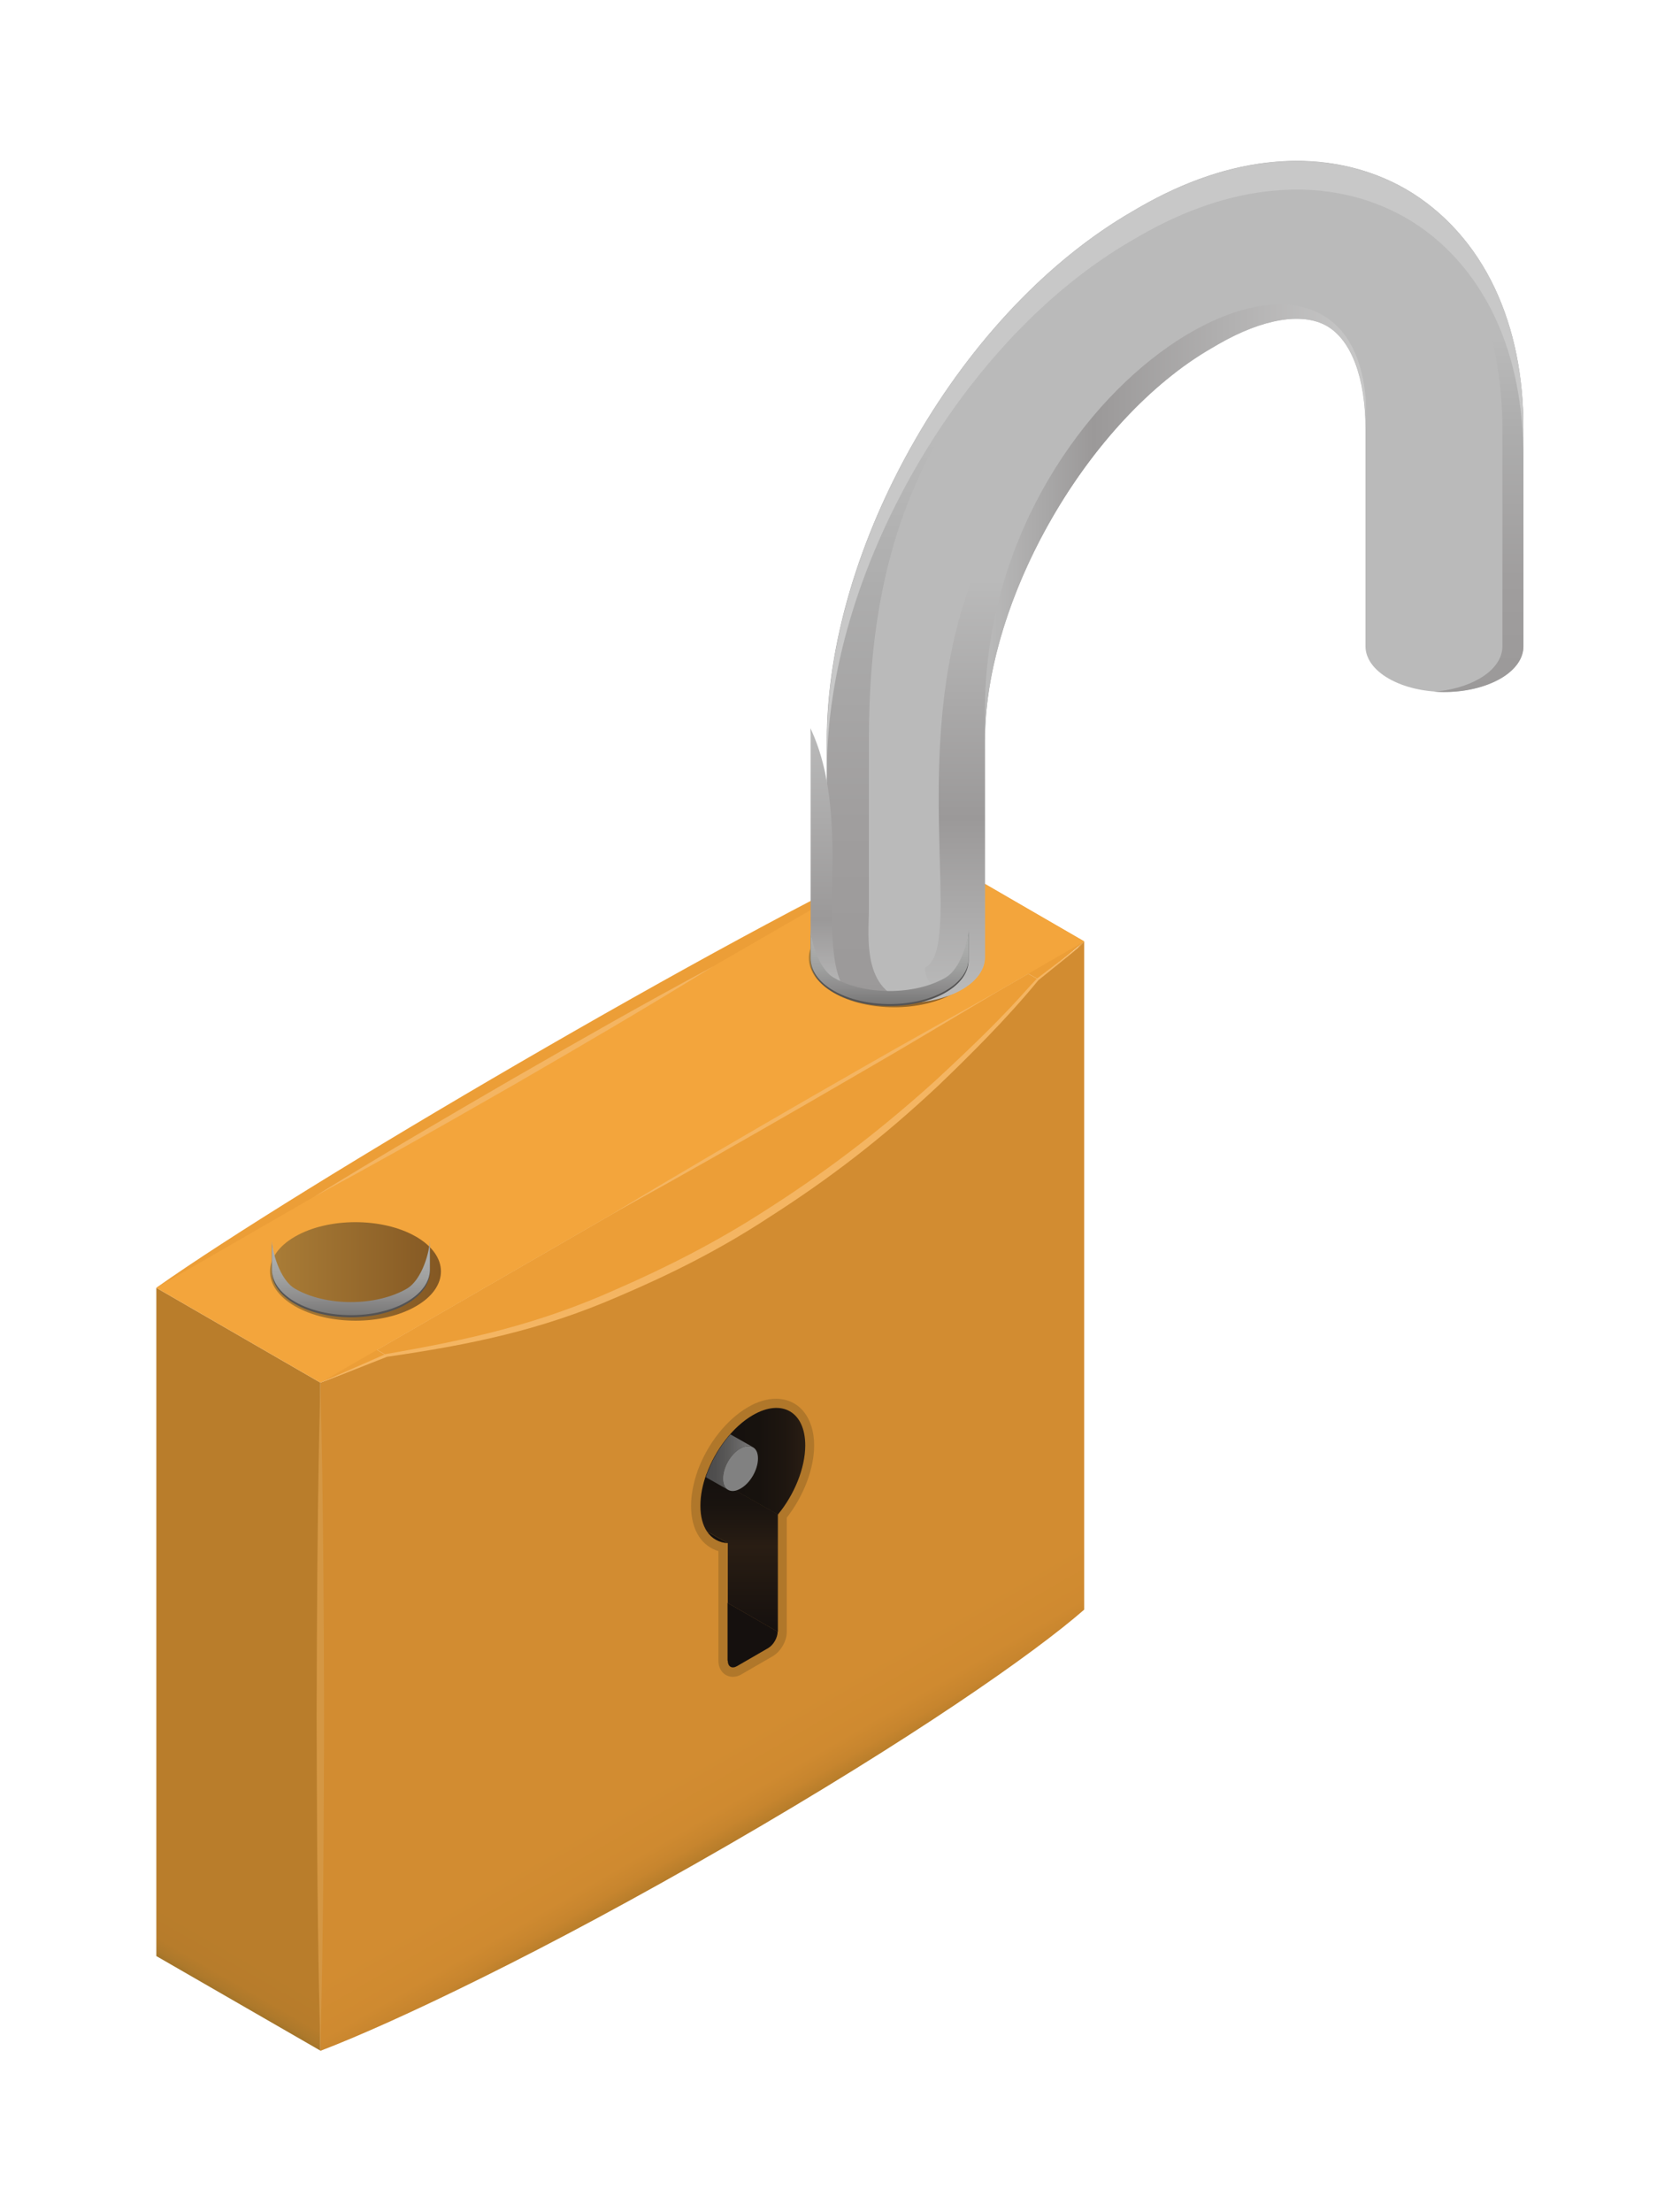 <?xml version="1.0" encoding="utf-8"?>
<!-- Generator: Adobe Illustrator 24.2.3, SVG Export Plug-In . SVG Version: 6.00 Build 0)  -->
<svg version="1.1" id="Layer_1" xmlns="http://www.w3.org/2000/svg" xmlns:xlink="http://www.w3.org/1999/xlink" x="0px" y="0px"
	 viewBox="0 0 71.79 94.49" style="enable-background:new 0 0 71.79 94.49;" xml:space="preserve">
<style type="text/css">
	.st0{fill:#EC9E37;}
	.st1{fill:url(#SVGID_1_);}
	.st2{fill:#B0772A;}
	.st3{fill:url(#SVGID_2_);}
	.st4{fill:#F3A53C;}
	.st5{fill:url(#SVGID_3_);}
	.st6{fill:#F4B562;}
	.st7{fill:url(#SVGID_4_);}
	.st8{fill:#BABABA;}
	.st9{fill:url(#SVGID_5_);}
	.st10{fill:url(#SVGID_6_);}
	.st11{fill:#C8C8C8;}
	.st12{fill:url(#SVGID_7_);}
	.st13{fill:url(#SVGID_8_);}
	.st14{fill:#545353;}
	.st15{fill:url(#SVGID_9_);}
	.st16{fill:url(#SVGID_10_);}
	.st17{fill:url(#SVGID_11_);}
	.st18{fill:#D49744;}
	.st19{fill:#15100E;}
	.st20{fill:url(#SVGID_12_);}
	.st21{fill:url(#SVGID_13_);}
	.st22{fill:#818181;}
	.st23{fill:url(#SVGID_14_);}
</style>
<g>
	<path class="st0" d="M46.33,40.22c-0.1,0.09-0.2,0.18-0.31,0.27c-0.46,0.38-1.02,0.83-1.69,1.33l-0.39-0.22L16.11,57.67l0.39,0.23
		c-0.88,0.39-1.66,0.72-2.33,0.98c-0.16,0.06-0.32,0.13-0.47,0.18l-7.01-4.05c5.96-4.22,24.53-15.12,32.64-18.85L46.33,40.22z"/>
	
		<linearGradient id="SVGID_1_" gradientUnits="userSpaceOnUse" x1="11932.04" y1="75.574" x2="11919.13" y2="53.213" gradientTransform="matrix(1 0 0 1 -11895.299 0)">
		<stop  offset="0" style="stop-color:#B67C2B"/>
		<stop  offset="4.544821e-03" style="stop-color:#B97E2B"/>
		<stop  offset="0.027" style="stop-color:#C7852E"/>
		<stop  offset="0.058" style="stop-color:#CF8A30"/>
		<stop  offset="0.145" style="stop-color:#D28C31"/>
	</linearGradient>
	<path class="st1" d="M46.33,40.22v28.55c-2.14,1.87-7.33,5.5-15.22,10.06l0,0c-3.95,2.28-7.49,4.17-10.46,5.64
		c-2.96,1.47-5.34,2.53-6.96,3.15V59.07c0.16-0.06,0.31-0.12,0.47-0.18c0.72-0.28,1.5-0.62,2.33-0.98
		c10.43-1.24,20.36-7.49,27.84-16.07c0.63-0.47,1.2-0.92,1.69-1.33C46.13,40.4,46.23,40.31,46.33,40.22z"/>
	<path class="st2" d="M31.32,71.64c-0.36,0-0.62-0.29-0.62-0.68v-4.69c-0.33-0.1-0.62-0.31-0.82-0.61c-0.23-0.34-0.35-0.8-0.35-1.32
		c0-0.47,0.1-0.98,0.28-1.5c0.42-1.16,1.25-2.2,2.15-2.72c0.41-0.24,0.82-0.36,1.2-0.36c0.98,0,1.63,0.8,1.63,1.99
		c0,1-0.45,2.17-1.17,3.09l0,4.88c0,0.4-0.26,0.84-0.6,1.04l-1.33,0.77C31.58,71.6,31.45,71.64,31.32,71.64z"/>
	
		<linearGradient id="SVGID_2_" gradientUnits="userSpaceOnUse" x1="11911.665" y1="60.613" x2="11899.304" y2="82.023" gradientTransform="matrix(1 0 0 1 -11895.299 0)">
		<stop  offset="0.919" style="stop-color:#B97D2B"/>
		<stop  offset="0.971" style="stop-color:#B77C2B"/>
		<stop  offset="0.99" style="stop-color:#AE792B"/>
		<stop  offset="1" style="stop-color:#A4752A"/>
	</linearGradient>
	<polygon class="st3" points="13.69,59.07 13.69,87.61 6.68,83.57 6.68,55.02 	"/>
	<path class="st0" d="M44.33,41.82l-0.39-0.22L16.11,57.67l0.39,0.23C26.93,56.66,36.85,50.41,44.33,41.82z"/>
	<polygon class="st4" points="46.33,40.22 13.69,59.07 6.68,55.02 39.32,36.18 	"/>
	
		<linearGradient id="SVGID_3_" gradientUnits="userSpaceOnUse" x1="11906.838" y1="54.321" x2="11914.141" y2="54.321" gradientTransform="matrix(1 0 0 1 -11895.299 0)">
		<stop  offset="0" style="stop-color:#AA7D37"/>
		<stop  offset="1" style="stop-color:#845823"/>
	</linearGradient>
	<path class="st5" d="M17.77,52.83c-1.43-0.82-3.74-0.82-5.16,0c-1.43,0.82-1.43,2.16,0,2.98c1.43,0.82,3.74,0.82,5.16,0
		C19.2,54.99,19.2,53.65,17.77,52.83z"/>
	<path class="st6" d="M13.42,51.13c2.75-1.7,5.68-3.41,8.47-5.03c3.13-1.8,5.53-3.17,8.6-4.82c-3.06,1.89-5.35,3.22-8.47,5.03
		C17.88,48.68,16.15,49.65,13.42,51.13z"/>
	
		<linearGradient id="SVGID_4_" gradientUnits="userSpaceOnUse" x1="11929.858" y1="40.937" x2="11937.144" y2="40.937" gradientTransform="matrix(1 0 0 1 -11895.299 0)">
		<stop  offset="0" style="stop-color:#AA7D37"/>
		<stop  offset="1" style="stop-color:#845823"/>
	</linearGradient>
	<path class="st7" d="M40.78,39.45c-1.42-0.82-3.73-0.82-5.15,0c-1.42,0.82-1.42,2.15,0,2.97c1.42,0.82,3.73,0.82,5.15,0
		C42.2,41.6,42.2,40.27,40.78,39.45z"/>
	<path class="st8" d="M36.32,42.28c1.32,0.76,3.46,0.76,4.77,0c0.66-0.38,0.99-0.88,0.99-1.38l0-9.26c0-6.06,4.43-13.73,9.68-16.76
		l0.29-0.17c1.91-1.1,3.6-1.38,4.65-0.78c1.05,0.61,1.65,2.22,1.65,4.42v9.26c0,0.5,0.33,1,0.99,1.38c1.32,0.76,3.45,0.76,4.77,0
		c0.66-0.38,0.99-0.88,0.99-1.38v-9.26c0-2.26-0.41-4.28-1.21-6.01c-0.86-1.84-2.18-3.31-3.81-4.26c-1.63-0.94-3.57-1.35-5.59-1.17
		c-1.9,0.16-3.85,0.82-5.81,1.95l-0.29,0.17c-3.53,2.04-6.82,5.49-9.26,9.72c-2.44,4.23-3.79,8.81-3.79,12.88v9.26
		C35.34,41.4,35.66,41.9,36.32,42.28z"/>
	
		<linearGradient id="SVGID_5_" gradientUnits="userSpaceOnUse" x1="11940.909" y1="42.854" x2="11940.909" y2="6.876" gradientTransform="matrix(1 0 0 1 -11895.299 0)">
		<stop  offset="0" style="stop-color:#9B9999"/>
		<stop  offset="0.214" style="stop-color:#A09E9E"/>
		<stop  offset="0.493" style="stop-color:#ADADAD"/>
		<stop  offset="0.667" style="stop-color:#BABABA"/>
	</linearGradient>
	<path class="st9" d="M37.13,38.81v-7.17c0-4.07,0.53-8.65,2.97-12.88c2.44-4.23,5.73-7.69,9.26-9.72l0.29-0.17
		c1.96-1.13,3.91-1.79,5.81-1.95c0.14-0.01,0.28-0.02,0.42-0.03c-0.46-0.02-0.93-0.01-1.4,0.03c-1.9,0.16-3.85,0.82-5.81,1.95
		l-0.29,0.17c-3.53,2.04-6.82,5.49-9.26,9.72c-2.44,4.23-3.79,8.81-3.79,12.88v9.26c0,0.5,0.33,1,0.99,1.38
		c0.78,0.45,1.86,0.64,2.88,0.55C36.77,42.63,37.13,40.03,37.13,38.81z"/>
	
		<linearGradient id="SVGID_6_" gradientUnits="userSpaceOnUse" x1="11955.327" y1="29.563" x2="11955.327" y2="6.877" gradientTransform="matrix(1 0 0 1 -11895.299 0)">
		<stop  offset="0" style="stop-color:#9B9999"/>
		<stop  offset="0.214" style="stop-color:#A09E9E"/>
		<stop  offset="0.493" style="stop-color:#ADADAD"/>
		<stop  offset="0.667" style="stop-color:#BABABA"/>
	</linearGradient>
	<path class="st10" d="M63.89,12.35c-0.86-1.84-2.18-3.31-3.81-4.26c-1.51-0.87-3.27-1.28-5.13-1.2c1.53,0.07,2.97,0.47,4.23,1.2
		c1.63,0.94,2.95,2.42,3.81,4.26c0.81,1.72,1.21,3.74,1.21,6.01v9.26c0,0.5-0.33,1-0.99,1.38c-0.54,0.31-1.23,0.5-1.94,0.55
		c1.01,0.08,2.06-0.11,2.84-0.55c0.66-0.38,0.99-0.88,0.99-1.38v-9.26C65.11,16.09,64.7,14.07,63.89,12.35z"/>
	<path class="st11" d="M63.89,12.35c-0.86-1.84-2.18-3.31-3.81-4.26c-1.63-0.94-3.57-1.35-5.59-1.17c-1.9,0.16-3.85,0.82-5.81,1.95
		l-0.29,0.17c-3.53,2.04-6.82,5.49-9.26,9.72c-2.44,4.23-3.79,8.81-3.79,12.88v1.22c0-4.07,1.35-8.65,3.79-12.88
		c2.44-4.23,5.73-7.69,9.26-9.72l0.29-0.17c1.96-1.13,3.91-1.79,5.81-1.95c2.03-0.18,3.96,0.23,5.59,1.17
		c1.63,0.94,2.95,2.42,3.81,4.26c0.81,1.72,1.21,3.75,1.21,6.01v-1.22C65.11,16.09,64.7,14.07,63.89,12.35z"/>
	
		<linearGradient id="SVGID_7_" gradientUnits="userSpaceOnUse" x1="11930.773" y1="42.55" x2="11930.773" y2="31.11" gradientTransform="matrix(1 0 0 1 -11895.299 0)">
		<stop  offset="0" style="stop-color:#BABABA"/>
		<stop  offset="0.285" style="stop-color:#9B9999"/>
		<stop  offset="1" style="stop-color:#BABABA"/>
	</linearGradient>
	<path class="st12" d="M34.63,31.11c0.01,0.16,0.01,0.33,0.01,0.49v9.26c0,0.5,0.33,1,0.99,1.38c0.21,0.12,0.44,0.22,0.69,0.31
		C34.64,40.87,36.56,35.19,34.63,31.11z"/>
	
		<linearGradient id="SVGID_8_" gradientUnits="userSpaceOnUse" x1="11940.19" y1="42.567" x2="11940.19" y2="15.884" gradientTransform="matrix(1 0 0 1 -11895.299 0)">
		<stop  offset="0" style="stop-color:#BABABA"/>
		<stop  offset="0.285" style="stop-color:#9B9999"/>
		<stop  offset="0.667" style="stop-color:#BABABA"/>
	</linearGradient>
	<path class="st13" d="M50.27,15.88c-14.93,6.47-8.18,24.19-10.75,25.47c0,0.38,0.23,0.77,0.68,1.06c0.09,0.06,0.18,0.11,0.28,0.15
		c0.22-0.08,0.43-0.17,0.62-0.28c0.66-0.38,0.99-0.88,0.99-1.38l0-9.26C42.09,26.17,45.7,19.38,50.27,15.88z"/>
	<path class="st14" d="M17.38,55.15c-1.32,0.76-3.46,0.76-4.77,0c-0.66-0.38-0.99-1.61-0.99-2.11l0,1.29c0,0.5,0.33,1,0.99,1.38
		c1.32,0.76,3.46,0.76,4.77,0c0.66-0.38,0.99-0.88,0.99-1.38v-1.29C18.37,53.53,18.04,54.77,17.38,55.15z"/>
	<path class="st14" d="M40.4,41.85c-1.32,0.76-3.46,0.76-4.77,0c-0.66-0.38-0.99-1.61-0.99-2.11v1.29c0,0.5,0.33,1,0.99,1.38
		c1.32,0.76,3.45,0.76,4.77,0c0.66-0.38,0.99-0.88,0.99-1.38v-1.29C41.39,40.24,41.06,41.47,40.4,41.85z"/>
	
		<linearGradient id="SVGID_9_" gradientUnits="userSpaceOnUse" x1="11910.296" y1="56.188" x2="11910.296" y2="52.952" gradientTransform="matrix(1 0 0 1 -11895.299 0)">
		<stop  offset="0" style="stop-color:#777777"/>
		<stop  offset="0.219" style="stop-color:#8D8C8C"/>
		<stop  offset="0.455" style="stop-color:#9E9F9E"/>
		<stop  offset="0.706" style="stop-color:#AAABAA"/>
		<stop  offset="0.995" style="stop-color:#AFB0AF"/>
	</linearGradient>
	<path class="st15" d="M17.38,55.06c-1.32,0.76-3.46,0.76-4.77,0c-0.66-0.38-0.99-1.61-0.99-2.11l0,1.29c0,0.5,0.33,1,0.99,1.38
		c1.32,0.76,3.46,0.76,4.77,0c0.66-0.38,0.99-0.88,0.99-1.38v-1.29C18.37,53.45,18.04,54.68,17.38,55.06z"/>
	
		<linearGradient id="SVGID_10_" gradientUnits="userSpaceOnUse" x1="11933.316" y1="42.897" x2="11933.316" y2="39.661" gradientTransform="matrix(1 0 0 1 -11895.299 0)">
		<stop  offset="0" style="stop-color:#777777"/>
		<stop  offset="0.219" style="stop-color:#8D8C8C"/>
		<stop  offset="0.455" style="stop-color:#9E9F9E"/>
		<stop  offset="0.706" style="stop-color:#AAABAA"/>
		<stop  offset="0.995" style="stop-color:#AFB0AF"/>
	</linearGradient>
	<path class="st16" d="M40.4,41.77c-1.32,0.76-3.46,0.76-4.77,0c-0.66-0.38-0.99-1.61-0.99-2.11v1.29c0,0.5,0.33,1,0.99,1.38
		c1.32,0.76,3.45,0.76,4.77,0c0.66-0.38,0.99-0.88,0.99-1.38v-1.29C41.39,40.16,41.06,41.39,40.4,41.77z"/>
	
		<linearGradient id="SVGID_11_" gradientUnits="userSpaceOnUse" x1="11937.385" y1="22.326" x2="11953.655" y2="22.326" gradientTransform="matrix(1 0 0 1 -11895.299 0)">
		<stop  offset="0" style="stop-color:#BABABA"/>
		<stop  offset="0.285" style="stop-color:#9B9999"/>
		<stop  offset="1" style="stop-color:#C8C8C8"/>
	</linearGradient>
	<path class="st17" d="M58.36,17.06c-0.77-9.65-16.27-0.8-16.27,13.29l0,1.29c0-6.06,4.43-13.73,9.68-16.76l0.29-0.17
		c1.91-1.1,3.6-1.38,4.65-0.78c1.05,0.61,1.65,2.22,1.65,4.42V17.06z"/>
	<path class="st6" d="M13.69,59.07c0.7-0.3,2.79-1.22,2.79-1.22l0.01,0c3.53-0.61,6.48-1.26,9.83-2.76
		c2.16-0.94,4.28-2.02,6.33-3.34c2.44-1.55,4.77-3.28,7.32-5.58c3.19-2.95,3.73-3.74,4.34-4.36l0,0c0,0,1.66-1.26,1.79-1.36
		l0.25-0.2l-0.24,0.21c-0.15,0.14-0.41,0.35-1.74,1.42l0,0c-1.34,1.64-2.99,3.27-4.24,4.47c-2.47,2.32-4.72,4.03-7.3,5.68
		c-2.06,1.35-4.15,2.4-6.38,3.35c-3.35,1.46-6.36,2.07-9.93,2.59l0.01,0C12.87,59.42,14.27,58.84,13.69,59.07z"/>
	<path class="st18" d="M13.69,87.61c-0.08-3.55-0.14-5.78-0.16-14.27c0.02-10.31,0.15-13.44,0.16-14.27
		c0.01,0.76,0.14,4.11,0.16,14.27C13.83,81.54,13.77,84.01,13.69,87.61z"/>
	<path class="st6" d="M26.17,51.86c3.48-2.1,5.62-3.33,8.19-4.82c4.41-2.53,3.6-2.07,8.27-4.68c-4.63,2.77-3.83,2.29-8.19,4.82
		C31.45,48.9,29.67,49.93,26.17,51.86z"/>
	<path class="st19" d="M31.1,70.95c0,0.26,0.18,0.36,0.4,0.23l1.33-0.77c0.22-0.13,0.4-0.44,0.4-0.7l-2.14-1.23V70.95z"/>
	<path class="st19" d="M31.1,65.93l-0.89-0.5C30.42,65.74,30.73,65.91,31.1,65.93z"/>
	
		<linearGradient id="SVGID_12_" gradientUnits="userSpaceOnUse" x1="11925.49" y1="62.422" x2="11929.711" y2="62.422" gradientTransform="matrix(1 0 0 1 -11895.299 0)">
		<stop  offset="0" style="stop-color:#15100E"/>
		<stop  offset="0.529" style="stop-color:#17120E"/>
		<stop  offset="0.795" style="stop-color:#1E1610"/>
		<stop  offset="1" style="stop-color:#291D13"/>
	</linearGradient>
	<path class="st20" d="M34.41,61.75c0-1.43-1-2.01-2.24-1.29c-0.86,0.5-1.6,1.48-1.98,2.52l3.05,1.73
		C33.94,63.86,34.41,62.73,34.41,61.75z"/>
	
		<linearGradient id="SVGID_13_" gradientUnits="userSpaceOnUse" x1="11926.885" y1="69.718" x2="11926.885" y2="62.971" gradientTransform="matrix(1 0 0 1 -11895.299 0)">
		<stop  offset="0" style="stop-color:#15100E"/>
		<stop  offset="0.543" style="stop-color:#291D13"/>
		<stop  offset="0.611" style="stop-color:#241A12"/>
		<stop  offset="0.81" style="stop-color:#19130F"/>
		<stop  offset="1" style="stop-color:#15100E"/>
	</linearGradient>
	<path class="st21" d="M30.19,62.97c-0.17,0.46-0.26,0.92-0.26,1.36c0,0.46,0.1,0.83,0.28,1.1l0.89,0.5v2.56l2.14,1.23l0-5.02
		L30.19,62.97z"/>
	<path class="st22" d="M32.39,62.31c0,0.48-0.33,1.06-0.75,1.29c-0.21,0.12-0.39,0.13-0.53,0.05c-0.14-0.08-0.22-0.24-0.22-0.48
		c0-0.48,0.33-1.06,0.75-1.29c0.21-0.12,0.39-0.13,0.53-0.05C32.31,61.9,32.39,62.07,32.39,62.31z"/>
	
		<linearGradient id="SVGID_14_" gradientUnits="userSpaceOnUse" x1="11925.444" y1="62.464" x2="11927.47" y2="62.464" gradientTransform="matrix(1 0 0 1 -11895.299 0)">
		<stop  offset="0" style="stop-color:#4C4B4B"/>
		<stop  offset="0.205" style="stop-color:#4F4E4E"/>
		<stop  offset="0.474" style="stop-color:#5A5958"/>
		<stop  offset="0.775" style="stop-color:#6B6A6A"/>
		<stop  offset="1" style="stop-color:#7C7B7B"/>
	</linearGradient>
	<path class="st23" d="M30.9,63.17c0-0.48,0.33-1.06,0.75-1.29c0.21-0.12,0.39-0.13,0.53-0.05l-0.97-0.55
		c-0.46,0.52-0.83,1.17-1.05,1.83l0.97,0.55C30.98,63.58,30.9,63.41,30.9,63.17z"/>
</g>
</svg>
